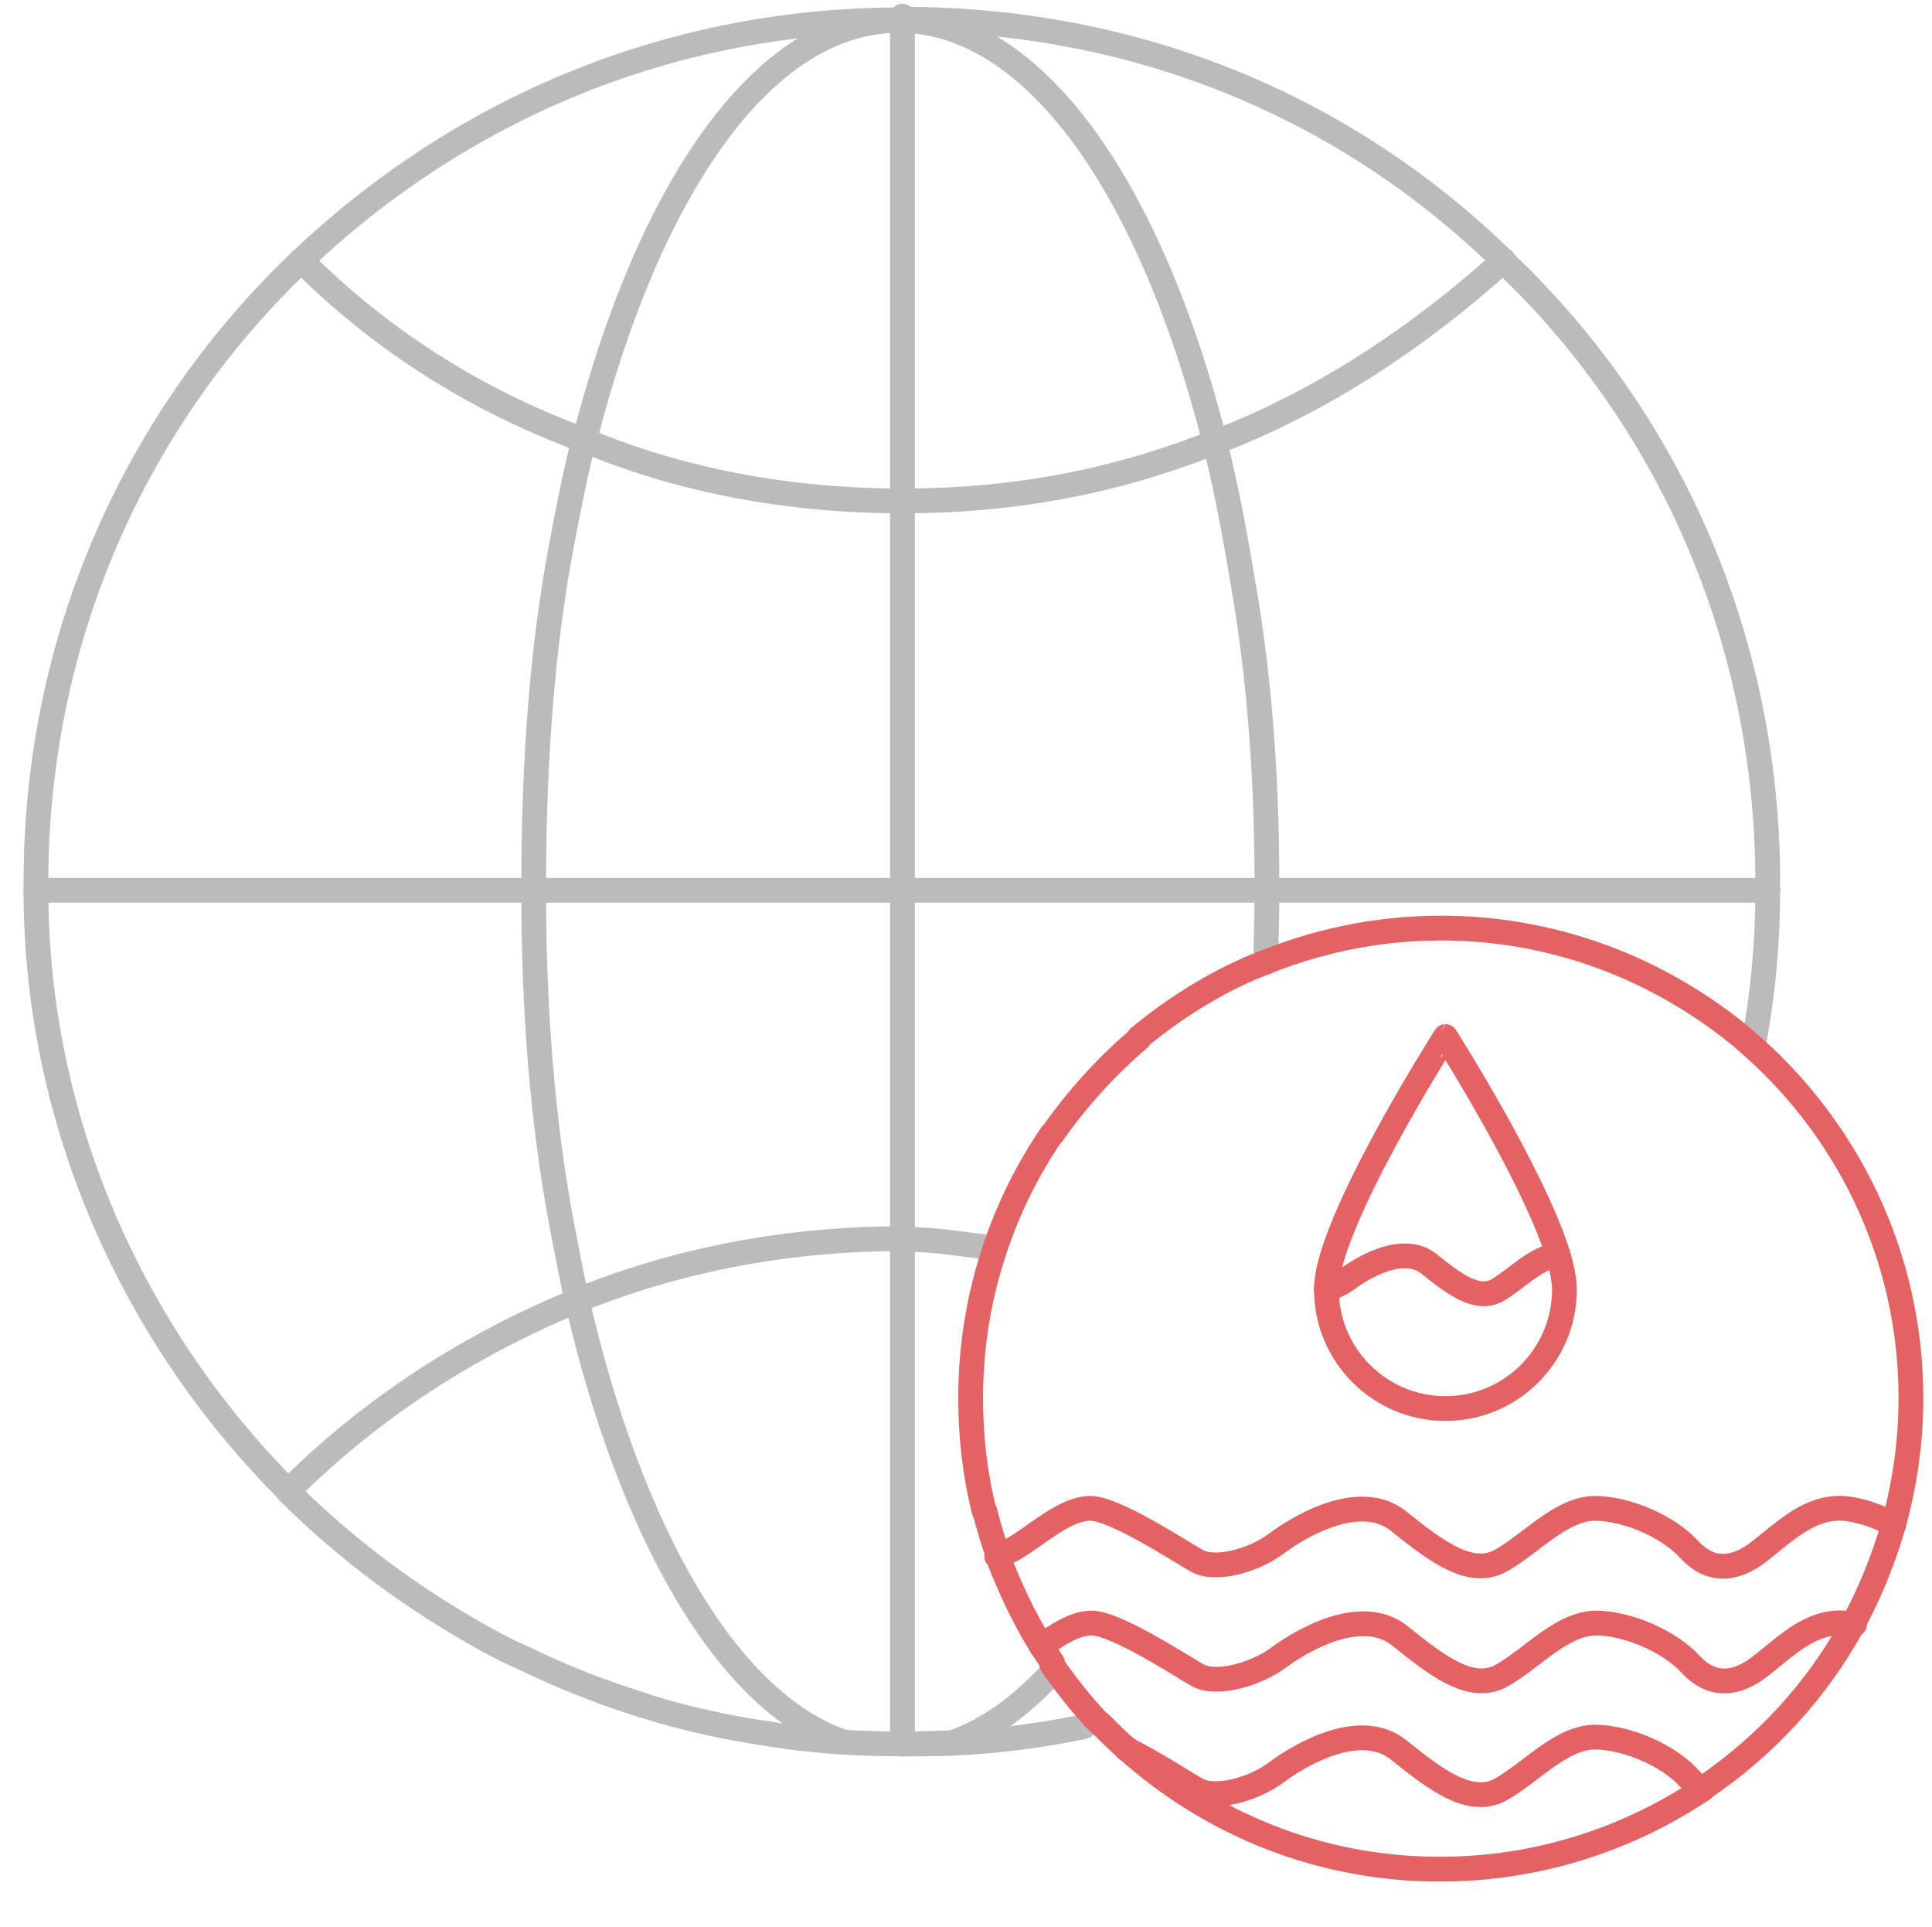<?xml version="1.0" encoding="utf-8"?>
<!-- Generator: Adobe Illustrator 21.1.0, SVG Export Plug-In . SVG Version: 6.00 Build 0)  -->
<svg version="1.1" id="Layer_1" xmlns="http://www.w3.org/2000/svg" xmlns:xlink="http://www.w3.org/1999/xlink" x="0px" y="0px"
	 viewBox="0 0 311.7 310.8" style="enable-background:new 0 0 311.7 310.8;" xml:space="preserve">
<style type="text/css">
	.st0{fill:none;stroke:#BBBBBB;stroke-width:4;stroke-linecap:round;stroke-linejoin:round;stroke-miterlimit:10;}
	.st1{fill:none;stroke:#E46264;stroke-width:4;stroke-linecap:round;stroke-linejoin:round;stroke-miterlimit:10;}
</style>
<path class="st0" d="M145.6,281.3c2.7,0,5.5-0.1,8.1-0.2"/>
<path class="st0" d="M283.1,167.4c1.4-7.7,2.1-15.7,2.1-23.8"/>
<path class="st0" d="M285.2,143.6c0-0.7,0-0.7,0-1.3c0-39.4-16.1-75.1-42.7-100.2"/>
<path class="st0" d="M97.3,272.9c2.2,0.8,4.3,1.5,6.5,2.2"/>
<path class="st0" d="M48.6,42C22,67.3,5.8,102.8,5.8,142.3c0,0.7,0,0.7,0,1.3"/>
<path class="st0" d="M46.5,240.5C22,216,5.8,181.6,5.8,143.6"/>
<path class="st0" d="M46.5,240.5C46.5,240.5,46.6,240.6,46.5,240.5"/>
<path class="st0" d="M154,281c-0.1,0-0.1,0-0.2,0"/>
<path class="st0" d="M154,281"/>
<path class="st0" d="M145.6,199.9c5.6,0,9.4,0.8,14.9,1.4"/>
<path class="st0" d="M145.6,281.3c2.5,0,5.2,0,7.7-0.1"/>
<path class="st0" d="M78.7,264.6c2,1.1,4,2.1,6.1,3"/>
<path class="st0" d="M131.2,280.6c-2.3-0.2-4.7-0.5-7-0.9"/>
<path class="st0" d="M103.9,275.1c-2.2-0.7-4.4-1.4-6.5-2.2"/>
<path class="st0" d="M145.6,199.8c-18.1,0-35.5,3.2-51.8,9.7c-0.2,0.2-0.4,0.3-0.7,0.3"/>
<path class="st0" d="M153.3,281.2c7.3-0.3,14.5-1.2,21.6-2.7"/>
<path class="st0" d="M46.5,240.5c13.4-13.4,29.3-23.6,46.6-30.7"/>
<path class="st0" d="M93.1,209.8L93.1,209.8"/>
<line class="st0" x1="46.5" y1="240.5" x2="46.5" y2="240.5"/>
<path class="st0" d="M78.7,264.6c-11.8-6.5-22.7-14.5-32.2-24"/>
<path class="st0" d="M97.3,272.9c-4.3-1.6-8.4-3.3-12.5-5.3"/>
<path class="st0" d="M145.6,281.3c-3.2,0-6.6-0.1-9.8-0.3"/>
<path class="st0" d="M135.8,281c-1.6-0.1-3.1-0.2-4.6-0.4"/>
<path class="st0" d="M124.2,279.7c-6.9-1-13.8-2.5-20.4-4.6"/>
<path class="st0" d="M145.6,80.8c-18.1,0-35.5-3.2-51.1-9.7c-0.1,0-0.1-0.1-0.2-0.1"/>
<path class="st0" d="M94.3,71L94.3,71"/>
<path class="st0" d="M196,71.4c0.2-0.1,0.4-0.2,0.7-0.3c16.8-6.5,32.3-16.8,45.9-29.1"/>
<path class="st0" d="M145.6,80.8c17.9,0,34.4-3.1,50.4-9.5"/>
<path class="st0" d="M195.9,71.3L195.9,71.3"/>
<path class="st0" d="M48.6,42c12.9,12.9,28.2,22.6,45.6,29"/>
<path class="st0" d="M94.3,71.1L94.3,71.1"/>
<path class="st0" d="M48.6,42c25.1-23.8,58.3-38.6,96.1-38.8"/>
<path class="st0" d="M242.5,42c-25.2-24.6-58.8-38.9-97-38.9"/>
<path class="st0" d="M196,71.4C195.9,71.4,195.9,71.3,196,71.4"/>
<path class="st0" d="M145.6,3.3c21.7,0.5,40.2,27.7,50.4,68"/>
<path class="st0" d="M86.1,143.6c0-0.2,0-0.4,0-0.7c0-19.4,1.3-38.2,4.5-55c1.1-5.9,2.2-11.4,3.6-16.9"/>
<path class="st0" d="M94.2,71L94.2,71"/>
<path class="st0" d="M204.4,143.6c0,3.9-0.1,7.8-0.2,11.7"/>
<path class="st0" d="M93.1,209.8c-0.9-4-1.7-8.2-2.5-12.4c-3.1-16.6-4.5-34.5-4.5-53.7"/>
<path class="st0" d="M93.1,209.8C93.1,209.8,93.1,209.9,93.1,209.8"/>
<path class="st0" d="M204.4,143.6c0-0.4,0-0.9,0-1.3c0-17.4-1.3-33.7-3.9-48.5c-1.3-7.8-2.7-15.3-4.5-22.4"/>
<path class="st0" d="M153.3,281.2c0.1,0,0.3,0,0.4-0.1"/>
<path class="st0" d="M94.3,71c10.3-40.5,28.8-67.5,50.4-67.7"/>
<path class="st0" d="M94.3,71C94.3,71,94.3,71.1,94.3,71"/>
<path class="st0" d="M93.1,209.8c8.7,37.6,24.2,64.5,42.7,71.1"/>
<path class="st0" d="M145.2,3.3c0.1,0,0.3,0,0.4,0"/>
<path class="st0" d="M144.7,3.3c0.1,0,0.2,0,0.3,0s0.1,0,0.2,0"/>
<path class="st0" d="M153.7,281.1c0.1,0,0.2-0.1,0.3-0.1"/>
<path class="st0" d="M169.7,269.8c-5,5.4-10.2,9.2-15.8,11.2"/>
<line class="st0" x1="145.6" y1="3.3" x2="145.6" y2="3.2"/>
<line class="st0" x1="145.6" y1="143.6" x2="145.6" y2="199.8"/>
<line class="st0" x1="145.6" y1="80.8" x2="145.6" y2="3.3"/>
<line class="st0" x1="145.6" y1="199.9" x2="145.6" y2="199.8"/>
<polyline class="st0" points="145.6,199.9 145.6,227.7 145.6,281.3 "/>
<line class="st0" x1="145.6" y1="2.6" x2="145.6" y2="3.2"/>
<line class="st0" x1="145.6" y1="80.8" x2="145.6" y2="143.6"/>
<line class="st0" x1="145.6" y1="143.6" x2="86.1" y2="143.6"/>
<line class="st0" x1="204.4" y1="143.6" x2="285.2" y2="143.6"/>
<line class="st0" x1="204.4" y1="143.6" x2="145.6" y2="143.6"/>
<line class="st0" x1="86.1" y1="143.6" x2="5.8" y2="143.6"/>
<g>
	<path class="st1" d="M305.5,245.9c-2.6-1.4-5.5-2.4-8.1-2.6c-5.4-0.3-9.3,3.6-13.5,6.9c-4.2,3.3-8.1,3.3-11.4-0.3s-9.8-6.5-15-6.6
		c-5.5-0.1-10.5,5.7-15.3,8.4c-4.8,2.7-10.2-1.2-16.5-6.3c-6.3-5.1-16.2,0.9-19.8,3.6c-3.6,2.7-9.9,4.5-12.9,2.7
		c-3-1.7-13.2-8.4-17.1-8.4c-3.9,0-8.1,3.9-12,6.3c-1,0.6-2.1,1-3.1,1.4"/>
	<path class="st1" d="M168,265.5c2.7-1.9,5.5-3.7,8.1-3.7c3.9,0,14.1,6.7,17.1,8.4c3,1.7,9.3-0.1,12.9-2.7
		c3.6-2.7,13.5-8.7,19.8-3.6c6.3,5.1,11.7,9.1,16.5,6.3c4.8-2.7,9.7-8.5,15.3-8.4c5.1,0.1,11.7,3,15,6.6c3.3,3.6,7.2,3.6,11.4,0.3
		s8.1-7.3,13.5-6.9c0.5,0,1.1,0.1,1.6,0.2"/>
	<path class="st1" d="M274.7,288.6c-0.8-0.4-1.5-1-2.2-1.8c-3.3-3.6-9.8-6.5-15-6.6c-5.5-0.1-10.5,5.7-15.3,8.4s-10.2-1.2-16.5-6.3
		c-6.3-5.1-16.2,0.9-19.8,3.6c-3.6,2.7-9.9,4.5-12.9,2.7c-2-1.1-7-4.4-11.3-6.5"/>
	<path class="st1" d="M274.7,288.6c-12.1,8.1-26.7,12.9-42.4,12.9c-19.4,0-37-7.3-50.5-19.4"/>
	<path class="st1" d="M299,261.9c-5.8,10.7-14.2,19.8-24.3,26.6"/>
	<path class="st1" d="M168,265.5c-2.8-4.5-5.1-9.4-7-14.4"/>
	<path class="st1" d="M299,261.9c2.7-5,4.9-10.4,6.5-16"/>
	<path class="st1" d="M169.7,268.5c2.3,3.3,4.8,6.5,7.6,9.4l0.2,0.1c1.4,1.4,2.8,2.8,4.3,4.1"/>
	<path class="st1" d="M305.5,245.9c1.8-6.5,2.8-13.3,2.8-20.4c0-23.1-10.4-43.8-26.7-57.7c-0.9-0.8-1.8-1.5-2.7-2.2
		c-12.9-9.9-28.9-15.9-46.4-15.9c-10.6,0-20.6,2.2-29.8,6.1h-0.1c-6.9,2.9-13.2,6.9-18.9,11.6l0.1,0.1c-5.3,4.5-10,9.7-14,15.4h-0.1
		c-3.8,5.6-6.9,11.7-9.1,18.3c-2.6,7.6-4,15.8-4,24.3c0,6.3,0.7,12.4,2.2,18.3h0.1c0.6,2.4,1.3,4.8,2.2,7.2"/>
	<path class="st1" d="M168,265.5c0.6,0.9,1.2,1.8,1.8,2.7"/>
	<g>
		<path class="st1" d="M251.4,202.5c-3.5,0.2-6.7,3.8-9.8,5.6c-3.2,1.8-6.8-0.8-11-4.2c-4.2-3.4-10.8,0.6-13.2,2.4
			c-0.9,0.7-2.2,1.3-3.4,1.7"/>
		<path class="st1" d="M251.4,202.5c-4-13-18.2-35.3-18.2-35.3S214,197.3,214,207.9c0,0,0,0,0,0"/>
		<path class="st1" d="M251.4,202.5c0.6,2.1,1,4,1,5.5c0,10.6-8.6,19.2-19.2,19.2c-10.6,0-19.2-8.6-19.2-19.2"/>
	</g>
</g>
</svg>

